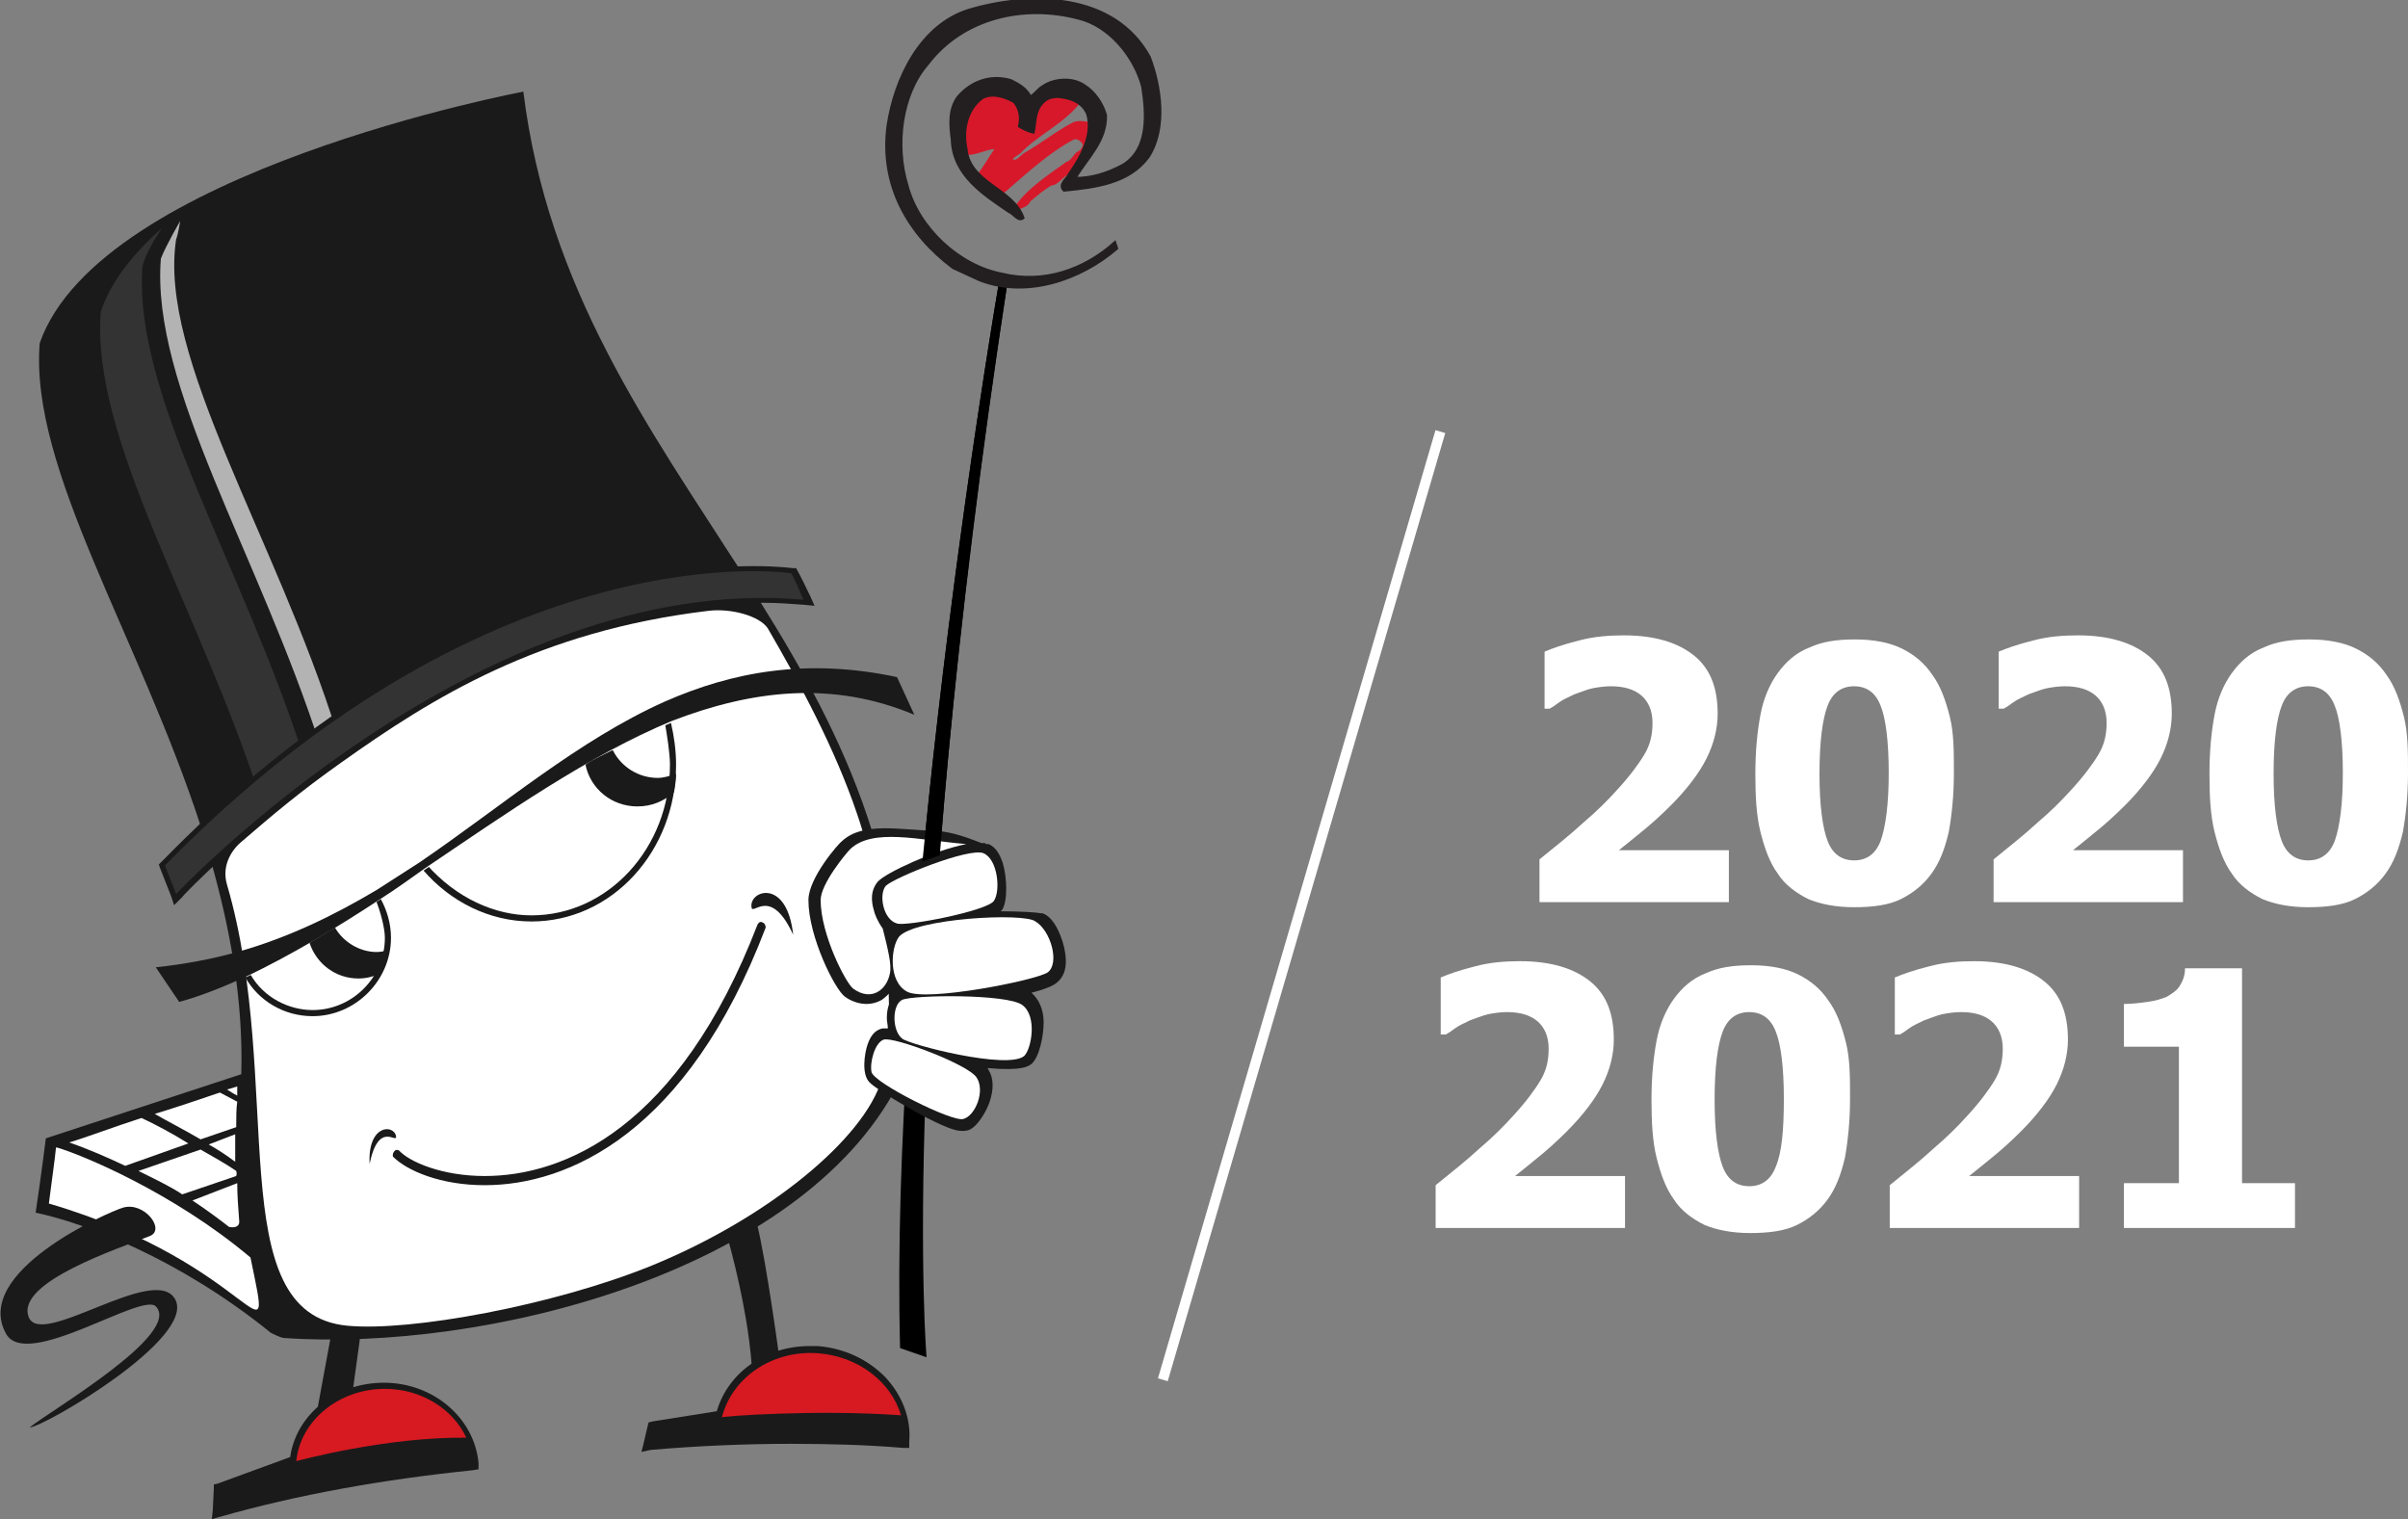 <?xml version="1.0" encoding="utf-8"?>
<!-- Generator: Adobe Illustrator 24.2.1, SVG Export Plug-In . SVG Version: 6.00 Build 0)  -->
<svg version="1.1" id="Layer_1" xmlns="http://www.w3.org/2000/svg" xmlns:xlink="http://www.w3.org/1999/xlink" x="0px" y="0px"
	 viewBox="0 0 236.5 149.2" style="enable-background:new 0 0 236.5 149.2;" xml:space="preserve">
<rect x="0" y="0" width="236.5" height="149.2" fill="#808080" stroke="none"/>
<style type="text/css">
	.st0{fill:#1A1A1A;}
	.st1{fill:#333333;}
	.st2{fill:#B3B3B3;}
	.st3{fill:#FFFFFF;}
	.st4{fill:#D71921;}
	.st5{fill:none;}
	.st6{fill:#D7182A;stroke:#D7182A;stroke-width:0.244;stroke-miterlimit:3.864;}
	.st7{fill:#231F20;stroke:#231F20;stroke-width:0.244;stroke-miterlimit:3.864;}
</style>
<g>
	<path d="M98.1,27.8C96.2,39.1,87.4,94,88.4,132.4c2.6,0.9,2.6,0.9,2.6,0.9s-2.9-34.5,8-105.9C98.1,27.8,98.1,27.8,98.1,27.8z"/>
	<path class="st0" d="M51.4,9c0,0-41.6,7.8-47.5,24.7c-1,12.4,9.8,28.8,15.9,47.7C43,60,63.9,56.6,72.9,56.3
		C63.8,42.1,53.8,28.4,51.4,9z"/>
	<path class="st1" d="M29.9,74.6C23.8,55.4,13,38.7,14,26.1c0.4-1.3,1.1-2.5,1.9-3.7c-2.8,2.5-5,5.2-6,8.2
		c-1,12.6,9.8,29.3,15.9,48.5C27.4,77,27.7,76.3,29.9,74.6z"/>
	<path class="st2" d="M17.3,23.5c0.2-0.5,0.4-1.8,0.4-1.8s-1.4,2.4-1.9,3.7c-1,12.5,9.6,29,15.7,48c0.4-0.4,0.9-0.9,1.6-1.4
		C27.1,52.8,15.5,35.1,17.3,23.5z"/>
	<path class="st0" d="M74.6,59C51.7,59,30.5,75.5,20.7,84.5c1.9,6.7,3.2,13.7,3,21c-4.9,1.6-19.2,6.3-19.2,6.3s-0.4,3.3-1,7.3
		c4.8,1,14.1,4.5,23.1,11.8c0.2,0.1,0.8,0.4,1.2,0.5c19.8,1.4,50.8-6.4,60.4-24.9C90,86.6,83,72.4,74.6,59z"/>
	<path class="st0" d="M17.1,88.9l-0.3-0.9l-1.1-2.8l-0.1-0.3l0.3-0.3c25.6-26.2,49.2-29,58.1-29c2.5,0,3.8,0.2,3.9,0.2l0.3,0
		l0.1,0.2c0,0,0.3,0.5,1.3,2.6l0.4,0.9l-1-0.1c-1.3-0.1-2.7-0.2-4-0.2c-15.5,0-30.2,7.9-39.8,14.4c-10.4,7.2-17.3,14.4-17.3,14.5
		L17.1,88.9L17.1,88.9z"/>
	<path class="st3" d="M84.2,80c-2.2-6.5-5.6-12.8-8.8-18.3c-0.8-1.2-3.6-2-5.9-1.7c-16.6,2-27,8.5-36,14.9c-4.1,2.9-6.8,5.2-9.7,7.7
		c-0.9,0.7-2.1,2.3-1.5,4.3c5.7,19.5-0.7,42.1,11.8,43.3c6.2,0.6,20.3-2,29.9-5.9c11.5-4.7,20.9-12.5,22.6-18.3
		C88.2,100.3,87,88.2,84.2,80z"/>
	<path class="st1" d="M16.2,85l1.1,2.8c0,0,29.8-31.7,61.6-28.9c-0.9-2.2-1.2-2.6-1.2-2.6S48.7,51.8,16.2,85z"/>
	<path class="st3" d="M4.8,118.2c20.4,6,22.2,16.9,19.8,5.3c-7.6-6.4-16.6-10.1-19-10.8c0,0-0.1,0-0.1,0
		C5.4,113.8,5.1,115.8,4.8,118.2z"/>
	<g>
		<g>
			<path class="st0" d="M47.6,116.4c-4.3,0-7.6-1.4-9-2.8l0,0c0,0-0.1-0.2,0.1-0.5c0.2-0.3,0.5-0.1,0.5-0.1c1,1.1,4.2,2.5,8.4,2.5
				l0,0c7.8,0,19.1-4.7,26.8-24.7c0,0,0.2-0.4,0.5-0.2c0.3,0.1,0.3,0.5,0.3,0.5C67.5,111.3,55.8,116.4,47.6,116.4L47.6,116.4
				C47.6,116.4,47.6,116.4,47.6,116.4L47.6,116.4z"/>
		</g>
		<path class="st0" d="M77.9,91.8c-0.6-5.5-4.2-4.4-4.1-2.8C73.8,90.2,75.6,86.8,77.9,91.8z"/>
		<path class="st0" d="M36.3,114.3c-0.2-3.9,2.4-3.9,2.6-2.7C39,112.4,37.2,110,36.3,114.3z"/>
	</g>
	<path class="st3" d="M23.3,116.2l-4.4,1.7c1.5,1,2.7,1.9,3.6,2.6c0.5,0.1,1,0,1-0.5C23.4,118.7,23.3,117.4,23.3,116.2z M20.5,112.4
		c0.9,0.5,1.8,1.1,2.6,1.7c0-0.9,0-1.8,0-2.7L20.5,112.4z M23.2,115c-1-0.7-2.3-1.4-3.5-2.1l-6.1,2.1c1.6,0.8,3.1,1.5,4.3,2.3
		l5.3-1.8C23.3,115.2,23.2,115.1,23.2,115z M23.3,106.7c-0.3,0.1-0.6,0.2-1,0.3c0.3,0.2,0.6,0.4,1,0.6
		C23.3,107,23.3,106.7,23.3,106.7z M13.9,109.8c-2.8,0.9-5.4,1.9-7.1,2.4c2,0.7,3.8,1.5,5.5,2.3l6.2-2.2
		C16.9,111.3,15.2,110.4,13.9,109.8z M23.2,110.7c0-1,0-1.8,0.1-2.5c-0.6-0.3-1.1-0.6-1.7-0.9c-1.8,0.6-4.1,1.4-6.4,2.1
		c1.2,0.7,2.8,1.5,4.5,2.5L23.2,110.7z"/>
	<polygon class="st0" points="32.5,131.2 31.1,138.8 34.4,138.4 35.4,131.1 	"/>
	<path class="st0" d="M71.5,121.7c0,0,2.2,7.6,2.4,13.7c2.2-0.3,2.8-0.9,2.8-0.9s-1.4-10.6-2.4-14.5C72.6,121,71.5,121.7,71.5,121.7
		z"/>
	<path class="st0" d="M20.8,149.2l0.1-0.9l0.1-2.1l0-0.4l0.4-0.1l7.1-2.6c0.6-4.2,4.5-7.3,9.2-7.3c4.9,0,8.9,3.5,9.3,7.9l0,0.6
		l-0.6,0.1c-8.8,0.9-17.2,2.4-24.9,4.6L20.8,149.2L20.8,149.2z"/>
	<path class="st4" d="M45.8,141.2c-1.3-2.8-4.4-4.8-8-4.8c-4.5,0-8.3,3.1-8.7,7.1C29.1,143.5,37.9,141.1,45.8,141.2z"/>
	<path class="st0" d="M63,142.6l0.2-0.8l0.4-1.7l0.1-0.4l0.4-0.1l6.3-1c1.1-3.8,4.8-6.4,9.1-6.4c0.3,0,0.5,0,0.8,0
		c2.6,0.2,4.9,1.3,6.6,3c1.7,1.8,2.6,4.1,2.4,6.4l0,0.6l-0.6,0c-3.6-0.3-7.3-0.4-11-0.4c-4.5,0-9.2,0.2-13.8,0.6L63,142.6L63,142.6z
		"/>
	<path class="st4" d="M88.5,139c-1-3.3-4.2-5.8-8.2-6.1c-4.5-0.3-8.4,2.4-9.4,6.3C70.9,139.1,80.1,138.4,88.5,139z"/>
	<path class="st0" d="M12.1,118.6c2.1-0.6,4.2,2.2,2.6,2.8c-3,1.2-13.1,4.5-11.9,7.9c1.1,3.3,12.4-5.3,14.4-1.7
		c2.1,3.8-12.8,12.5-14.3,12.6c2.1-1.7,15-9.2,12.4-11.9c-1.4-1.4-12.7,6.3-14.7,2.7C-2.8,124.9,10.7,119,12.1,118.6z"/>
	<path class="st0" d="M103.8,96.5c0.5-0.4,1.1-1.2,0.8-3c-0.2-1.3-1-3.4-2.2-3.8c0,0-0.1,0-0.1,0c-0.5-0.1-2.2-0.2-4-0.2
		c0,0,0-0.1,0.1-0.1c0.6-0.9,0.5-3.2,0.1-4.6c-0.3-0.9-0.7-1.6-1.4-1.9l0.1,0c-0.1,0-0.1,0-0.2,0c0,0,0,0-0.1,0
		c-0.1,0-0.1-0.1-0.2-0.1c-0.1,0-0.2,0-0.3,0c-1.1-0.4-2.7-1.1-4.5-1.2c-3.7-0.1-7.1-0.9-9.2,1c-0.3,0.2-3.3,3.6-3.3,5.8
		c0,3.6,2.6,8.8,3.6,9.5c0.4,0.3,0.9,0.5,1.3,0.6c0.8,0.2,1.6,0.1,2.3-0.3c0.3-0.2,0.6-0.5,0.9-0.8c0.1,0.2,0.2,0.3,0.3,0.5
		c-0.4,0.4-0.7,1-0.7,2.1c0,0.3,0.1,0.7,0.1,1c-0.2,0-0.4,0-0.5,0c-0.5,0.1-1.1,0.4-1.5,1.6c-0.3,0.9-0.6,2.9,0.2,3.7
		c0.6,0.7,6.4,4.2,8.5,4.7c0.5,0.1,0.8,0.1,1.2,0c0.9-0.3,1.8-1.9,2.1-2.8c0.4-1.2,0.4-2.3-0.1-3.1c0-0.1-0.1-0.1-0.1-0.2
		c3.5,0.3,4-0.2,4.3-0.4c0.8-0.7,1.2-2.8,1.2-4.1c0-1.3-0.5-2.3-1.2-2.9C102.5,97.2,103.5,96.8,103.8,96.5z"/>
	<g>
		<path class="st3" d="M88.3,92c-0.8,1-1.1,4.4,0.8,5.4c1.9,1,12.6-1.1,13.8-1.9c1.2-0.9,0.3-4.1-1.2-5
			C100.6,89.6,89.8,90.2,88.3,92z"/>
		<path class="st3" d="M100.6,103.7c0.7-0.7,1.3-3.9-0.2-5c-1.5-1.1-10.7-1-11.8-0.5c-1,0.5-1,3,0,3.8
			C89.3,102.6,99,105.1,100.6,103.7z"/>
		<path class="st3" d="M85.8,89.3c-0.4-1.4,0-2.2,0.4-2.7c0.8-0.9,5.6-3.1,8.7-3.7c-4.7-0.4-9.2-1.6-11.4,0.5
			c-0.4,0.4-2.9,3.4-2.9,5c0,3.4,2.5,8.2,3.2,8.7c1.8,1.3,3.3,0.1,3.6-1.5c0.2-0.8-0.2-2.4-0.7-4.4C86.2,90.5,85.9,89.8,85.8,89.3z"
			/>
		<path class="st3" d="M97.6,88.5c0.7-1,0.4-4.1-1-4.7c-1.4-0.6-8.8,2.4-9.6,3.2c-0.7,0.8-0.3,3.3,1.1,3.7
			C89,91,96.8,89.5,97.6,88.5z"/>
		<path class="st3" d="M94.6,109.9c1.2-0.3,2.2-2.8,1.3-4.1c-0.9-1.3-8.1-4-9.1-3.7c-0.9,0.3-1.4,2.3-1.2,3.2
			C85.9,106.4,93.5,110.2,94.6,109.9z"/>
	</g>
	<path d="M99,27.4c-0.9,0.4-0.9,0.4-0.9,0.4c-1.2,7-5,30.7-7.5,56.8l1.7-0.6C93.5,68.7,95.5,49.9,99,27.4z"/>
	<path class="st0" d="M30.7,99.8c4.2,0,7.7-3.5,7.7-7.7c0-1.4-0.4-2.7-1-3.8c-4.5,3-8.9,5.7-13.3,7.7C25.4,98.3,27.9,99.8,30.7,99.8
		z"/>
	<path class="st3" d="M30.7,99.2c-2.3,0-4.8-1.2-6.1-3.5c4.1-2.5,8.8-5.4,12.3-7.3c0.4,0.9,0.9,2.7,0.9,3.7
		C37.8,96,34.6,99.2,30.7,99.2L30.7,99.2z"/>
	<path class="st0" d="M52.2,90.5c7.9,0,14.2-6.9,14.2-15.4c0-1.4-0.2-2.8-0.5-4.1c-8.2,3.3-16.3,9-24.3,14.5
		C44.2,88.5,48,90.5,52.2,90.5z"/>
	<path class="st3" d="M52.2,89.9c-3.6,0-7.4-1.7-10.3-5c0.4-0.3,1.1-0.8,1.5-1C50.5,79,57.7,73.4,65.3,71c0.2,1.1,0.5,3,0.5,4.1
		C65.8,83.3,59.7,89.9,52.2,89.9L52.2,89.9z"/>
	<path class="st5" d="M56.3,75.1c0.4-0.2,0.8-0.4,1.2-0.7C57.1,74.7,56.7,74.9,56.3,75.1z"/>
	<path class="st5" d="M57.7,74.4c0.4-0.2,0.8-0.4,1.2-0.6C58.5,73.9,58.1,74.1,57.7,74.4z"/>
	<path class="st0" d="M62.6,79.2c1.4,0,2.6-0.5,3.6-1.4c0.1-0.6,0.2-1.2,0.2-1.8c-0.6,0.2-1.2,0.4-1.8,0.4c-1.9,0-3.6-1.1-4.4-2.7
		c0,0-0.1,0-0.1,0c-0.4,0.2-0.8,0.4-1.2,0.6c-0.1,0-0.1,0.1-0.2,0.1c-0.4,0.2-0.8,0.4-1.2,0.7c0,0,0,0,0,0
		C58,77.5,60.1,79.2,62.6,79.2z"/>
	<path class="st0" d="M35.2,96.1c0.8,0,1.6-0.2,2.3-0.6c0.3-0.7,0.6-1.4,0.7-2.2c-0.4,0.1-0.8,0.2-1.2,0.2c-1.7,0-3.3-1-4.1-2.4
		c-0.8,0.5-1.7,1-2.5,1.5C31.1,94.7,33,96.1,35.2,96.1z"/>
	<path class="st0" d="M89.8,70.2l-1.7-3.7c-8.9-1.9-16.2-0.5-22.8,2.4c-8.5,3.8-15.9,10.2-24.1,15.8c-1.4,0.9-2.8,1.8-4.2,2.7
		c-4.2,2.5-8.7,4.7-13.7,6.1c-2.5,0.7-5.2,1.2-8,1.5l2.3,3.4c2.2-0.6,4.4-1.5,6.6-2.5c4.4-2.1,8.9-4.8,13.3-7.7
		c1.4-0.9,2.8-1.9,4.2-2.9c8-5.4,16.1-11.1,24.3-14.5C73.8,67.8,81.7,66.8,89.8,70.2z"/>
	<g>
		<path class="st6" d="M100.1,10.6c0,0.6,0.2,1,0,1.6c0.5,0.2,0.9,0.6,1.4,0.7c0.1-0.7,0.2-1.4,0.4-2c0.2-0.5,0.6-1.2,1.2-1.4
			c1-0.3,2,0,2.9,0.5c-1.5,2-4.2,3.2-5.9,5c-0.3,0.2-0.7,0.4-0.8,0.7c0.6,0.4,1-0.4,1.4-0.6c1.6-0.9,3.2-2.2,4.8-3
			c0.5-0.2,1.4,0,1.4,0c0.2,1.8-0.9,3.4-1.9,4.9c-0.6,0.1-1.1,1.1-1.8,1.1c-0.8,0.5-1.4,1-2.1,1.6c-0.2,0.5-0.8,0.6-1.1,0.8
			l-0.2-0.2c1.3-1.8,3.2-3,5-4.3c0.5-0.1,0.8-0.9,1.1-1c0.4-0.2,0.5-0.5,0.6-0.8c-0.2-0.4-0.7-0.8-1.1-0.6c-2.3,1.2-4.5,3.2-6.8,5.2
			c-0.1,0.1-0.2,0.3-0.1,0.4l-2.4-2c0.6-0.8,1-1.5,1.6-2.4c0.1-0.1,0.1-0.3,0-0.3c-1,0.1-1.8,0.6-2.7,0.6c-0.5-1.7-0.1-3.9,0.9-5.2
			c0.7-0.9,2-0.8,2.9-0.6C99.5,9.6,99.8,10.2,100.1,10.6z"/>
		<path class="st7" d="M112.9,5.6c1.1,2.9,1.7,7-0.1,9.8c-1.9,2.6-5.2,3-8.3,3.3c-0.6-0.6,0.3-1.1,0.5-1.6c1.2-1.7,2.4-3.9,1.8-5.9
			c-0.5-1.2-1.7-1.6-2.9-1.7c-0.7,0-1.2,0.2-1.6,0.7c-0.7,0.8-0.6,1.9-0.8,2.8c-0.5-0.1-0.9-0.3-1.4-0.6c0.2-0.8,0.1-1.7-0.5-2.4
			c-0.9-0.5-2.1-0.9-3.1-0.4c-1.5,1.1-2,3.1-1.6,5c0.3,3.4,4.6,3.9,5.6,6.8c-0.5,0.4-0.9-0.4-1.4-0.6c-2.5-1.7-5.5-3.6-5.6-7.1
			c-0.2-1.5-0.3-3,0.6-4.2c1.3-1.5,3.2-2.2,5.2-1.6c0.8,0.4,1.5,0.8,1.9,1.6c0.4-0.2,0.8-0.8,1.2-1c1.1-0.8,3-0.9,4.1-0.1
			c1,0.6,1.8,1.8,2.1,2.9c0.1,2.5-1.8,4.2-3,6.2c1.7,0,3.2-0.5,4.7-1.3c2.6-1.6,2.3-5.1,1.9-7.7c-0.8-3-3.3-6-6.3-6.7
			c-5.3-1.4-11.3-0.1-14.8,4.5c-2.6,3-3.2,8-2,11.9c1.1,4.2,5.1,7.9,9.3,8.7c4.1,1,8.1-0.4,11.1-3.1l0.2,0.6
			c-3.6,3.1-8.9,4.9-13.5,3.1l-2.6-1.2c-4.4-3.3-7.2-8.1-6.4-14c0.7-4.6,3.2-9.8,7.9-11.3C101.1-0.8,109.4-0.8,112.9,5.6z"/>
	</g>
</g>
<rect x="79.3" y="88.5" transform="matrix(0.281 -0.96 0.96 0.281 6.484 186.628)" class="st3" width="97" height="1"/>
<g>
	<path class="st3" d="M169.9,88.6h-18.7v-4.2c1.6-1.3,3-2.4,4.3-3.6c1.3-1.1,2.4-2.2,3.3-3.2c1.2-1.3,2.1-2.5,2.7-3.5
		c0.6-1,0.8-2,0.8-3.1c0-1.2-0.4-2.1-1.1-2.7c-0.7-0.6-1.7-0.9-3-0.9c-0.6,0-1.3,0.1-1.8,0.2s-1.2,0.4-1.8,0.6
		c-0.6,0.3-1.1,0.5-1.5,0.8s-0.7,0.5-0.9,0.6h-0.5v-5.6c0.7-0.3,1.8-0.7,3.4-1.1c1.5-0.4,3-0.5,4.4-0.5c3,0,5.3,0.7,6.9,2
		c1.6,1.3,2.3,3.2,2.3,5.7c0,1.5-0.4,3-1.1,4.4c-0.7,1.4-1.9,3-3.5,4.6c-1,1-2,1.9-3,2.7c-1,0.8-1.7,1.4-2.1,1.7h10.8V88.6z"/>
	<path class="st3" d="M191.9,75.9c0,2.2-0.2,4.1-0.5,5.8c-0.4,1.7-0.9,3-1.7,4.1c-0.8,1.1-1.8,1.9-3,2.5c-1.2,0.6-2.8,0.8-4.6,0.8
		c-1.8,0-3.3-0.3-4.5-0.8c-1.2-0.6-2.3-1.4-3-2.5c-0.8-1.1-1.3-2.5-1.7-4.1c-0.4-1.6-0.5-3.5-0.5-5.7c0-2.3,0.2-4.2,0.5-5.8
		c0.3-1.6,0.9-3,1.7-4.1c0.8-1.1,1.8-2,3.1-2.5c1.3-0.6,2.7-0.8,4.5-0.8c1.8,0,3.4,0.3,4.6,0.9c1.2,0.6,2.2,1.4,3,2.6
		c0.8,1.1,1.3,2.5,1.7,4.1S191.9,73.8,191.9,75.9z M185.5,75.9c0-3.1-0.3-5.4-0.8-6.6c-0.5-1.3-1.4-1.9-2.6-1.9
		c-1.2,0-2.1,0.6-2.6,1.9c-0.5,1.3-0.8,3.5-0.8,6.7c0,3.1,0.3,5.3,0.8,6.6c0.5,1.3,1.4,1.9,2.6,1.9c1.2,0,2.1-0.6,2.6-1.9
		C185.2,81.2,185.5,79,185.5,75.9z"/>
	<path class="st3" d="M214.5,88.6h-18.7v-4.2c1.6-1.3,3-2.4,4.3-3.6c1.3-1.1,2.4-2.2,3.3-3.2c1.2-1.3,2.1-2.5,2.7-3.5
		c0.6-1,0.8-2,0.8-3.1c0-1.2-0.4-2.1-1.1-2.7c-0.7-0.6-1.7-0.9-3-0.9c-0.6,0-1.3,0.1-1.8,0.2s-1.2,0.4-1.8,0.6
		c-0.6,0.3-1.1,0.5-1.5,0.8s-0.7,0.5-0.9,0.6h-0.5v-5.6c0.7-0.3,1.8-0.7,3.4-1.1c1.5-0.4,3-0.5,4.4-0.5c3,0,5.3,0.7,6.9,2
		c1.6,1.3,2.3,3.2,2.3,5.7c0,1.5-0.4,3-1.1,4.4c-0.7,1.4-1.9,3-3.5,4.6c-1,1-2,1.9-3,2.7c-1,0.8-1.7,1.4-2.1,1.7h10.8V88.6z"/>
	<path class="st3" d="M236.5,75.9c0,2.2-0.2,4.1-0.5,5.8c-0.4,1.7-0.9,3-1.7,4.1c-0.8,1.1-1.8,1.9-3,2.5c-1.2,0.6-2.8,0.8-4.6,0.8
		c-1.8,0-3.3-0.3-4.5-0.8c-1.2-0.6-2.3-1.4-3-2.5c-0.8-1.1-1.3-2.5-1.7-4.1c-0.4-1.6-0.5-3.5-0.5-5.7c0-2.3,0.2-4.2,0.5-5.8
		c0.3-1.6,0.9-3,1.7-4.1c0.8-1.1,1.8-2,3.1-2.5c1.3-0.6,2.7-0.8,4.5-0.8c1.8,0,3.4,0.3,4.6,0.9c1.2,0.6,2.2,1.4,3,2.6
		c0.8,1.1,1.3,2.5,1.7,4.1S236.5,73.8,236.5,75.9z M230.1,75.9c0-3.1-0.3-5.4-0.8-6.6c-0.5-1.3-1.4-1.9-2.6-1.9
		c-1.2,0-2.1,0.6-2.6,1.9c-0.5,1.3-0.8,3.5-0.8,6.7c0,3.1,0.3,5.3,0.8,6.6c0.5,1.3,1.4,1.9,2.6,1.9c1.2,0,2.1-0.6,2.6-1.9
		C229.8,81.2,230.1,79,230.1,75.9z"/>
	<path class="st3" d="M159.7,120.6H141v-4.2c1.6-1.3,3-2.4,4.3-3.6c1.3-1.1,2.4-2.2,3.3-3.2c1.2-1.3,2.1-2.5,2.7-3.5
		c0.6-1,0.8-2,0.8-3.1c0-1.2-0.4-2.1-1.1-2.7c-0.7-0.6-1.7-0.9-3-0.9c-0.6,0-1.3,0.1-1.8,0.2s-1.2,0.4-1.8,0.6
		c-0.6,0.3-1.1,0.5-1.5,0.8s-0.7,0.5-0.9,0.6h-0.5v-5.6c0.7-0.3,1.8-0.7,3.4-1.1c1.5-0.4,3-0.5,4.4-0.5c3,0,5.3,0.7,6.9,2
		c1.6,1.3,2.3,3.2,2.3,5.7c0,1.5-0.4,3-1.1,4.4c-0.7,1.4-1.9,3-3.5,4.6c-1,1-2,1.9-3,2.7c-1,0.8-1.7,1.4-2.1,1.7h10.8V120.6z"/>
	<path class="st3" d="M181.7,107.9c0,2.2-0.2,4.1-0.5,5.8c-0.4,1.7-0.9,3-1.7,4.1c-0.8,1.1-1.8,1.9-3,2.5c-1.2,0.6-2.8,0.8-4.6,0.8
		c-1.8,0-3.3-0.3-4.5-0.8c-1.2-0.6-2.3-1.4-3-2.5c-0.8-1.1-1.3-2.5-1.7-4.1c-0.4-1.6-0.5-3.5-0.5-5.7c0-2.3,0.2-4.2,0.5-5.8
		c0.3-1.6,0.9-3,1.7-4.1c0.8-1.1,1.8-2,3.1-2.5c1.3-0.6,2.7-0.8,4.5-0.8c1.8,0,3.4,0.3,4.6,0.9c1.2,0.6,2.2,1.4,3,2.6
		c0.8,1.1,1.3,2.5,1.7,4.1S181.7,105.8,181.7,107.9z M175.2,107.9c0-3.1-0.3-5.4-0.8-6.6c-0.5-1.3-1.4-1.9-2.6-1.9
		c-1.2,0-2.1,0.6-2.6,1.9c-0.5,1.3-0.8,3.5-0.8,6.7c0,3.1,0.3,5.3,0.8,6.6c0.5,1.3,1.4,1.9,2.6,1.9c1.2,0,2.1-0.6,2.6-1.9
		C175,113.2,175.2,111,175.2,107.9z"/>
	<path class="st3" d="M204.3,120.6h-18.7v-4.2c1.6-1.3,3-2.4,4.3-3.6c1.3-1.1,2.4-2.2,3.3-3.2c1.2-1.3,2.1-2.5,2.7-3.5
		c0.6-1,0.8-2,0.8-3.1c0-1.2-0.4-2.1-1.1-2.7c-0.7-0.6-1.7-0.9-3-0.9c-0.6,0-1.3,0.1-1.8,0.2s-1.2,0.4-1.8,0.6
		c-0.6,0.3-1.1,0.5-1.5,0.8s-0.7,0.5-0.9,0.6h-0.5v-5.6c0.7-0.3,1.8-0.7,3.4-1.1c1.5-0.4,3-0.5,4.4-0.5c3,0,5.3,0.7,6.9,2
		c1.6,1.3,2.3,3.2,2.3,5.7c0,1.5-0.4,3-1.1,4.4c-0.7,1.4-1.9,3-3.5,4.6c-1,1-2,1.9-3,2.7c-1,0.8-1.7,1.4-2.1,1.7h10.8V120.6z"/>
	<path class="st3" d="M225.4,120.6h-16.8v-4.4h5.4v-13.4h-5.4v-4.2c0.8,0,1.6-0.1,2.3-0.2c0.8-0.1,1.4-0.3,1.9-0.5
		c0.5-0.3,1-0.6,1.3-1.1c0.3-0.5,0.5-1,0.5-1.7h5.6v21.1h5.2V120.6z"/>
</g>
</svg>

